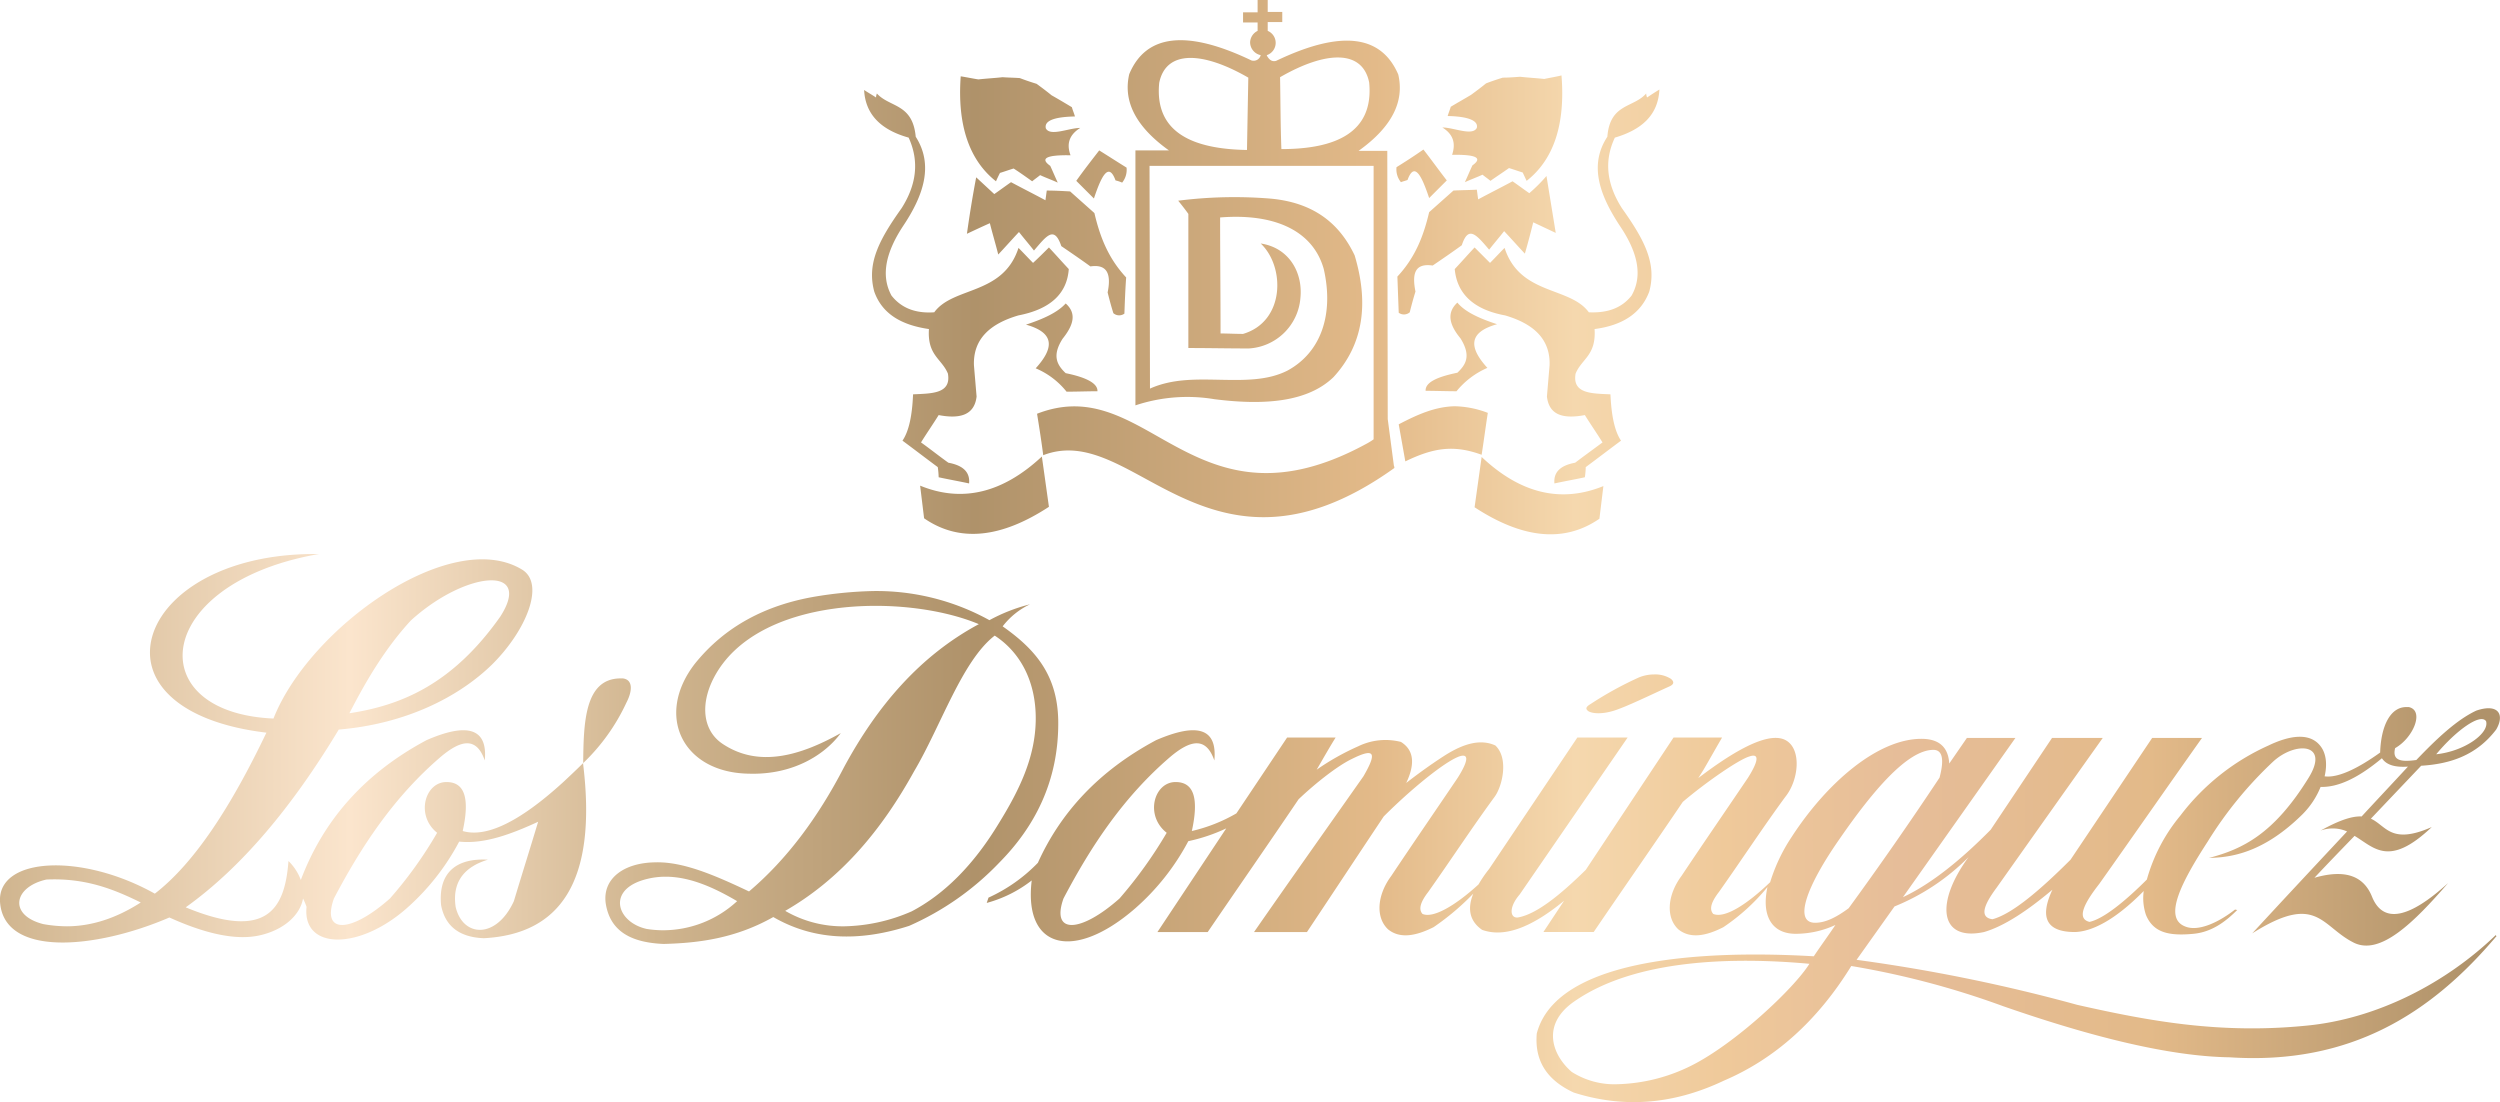 <svg xmlns="http://www.w3.org/2000/svg" xmlns:xlink="http://www.w3.org/1999/xlink" viewBox="0 0 566.77 249.86"><defs><style>.cls-1{fill:url(#Degradado_sin_nombre);}</style><linearGradient id="Degradado_sin_nombre" y1="161.07" x2="566.77" y2="161.07" gradientTransform="matrix(1, 0, 0, -1, 0, 286)" gradientUnits="userSpaceOnUse"><stop offset="0" stop-color="#d0b58f"/><stop offset="0.14" stop-color="#fbe5cd"/><stop offset="0.26" stop-color="#d0b58f"/><stop offset="0.39" stop-color="#af926a"/><stop offset="0.55" stop-color="#e3ba89"/><stop offset="0.63" stop-color="#f5d8ae"/><stop offset="0.69" stop-color="#efc99a"/><stop offset="0.76" stop-color="#e6bd99"/><stop offset="0.86" stop-color="#e3ba89"/><stop offset="0.99" stop-color="#af926a"/></linearGradient></defs><g id="Capa_2" data-name="Capa 2"><g id="Capa_1-2" data-name="Capa 1"><path class="cls-1" d="M356.31,243c-4.6-4-6.8-10.8.5-15.9,14.1-9.9,36.9-10.1,53.4-8.6-3.5,5.6-16.8,18.1-26.8,23.1a39.64,39.64,0,0,1-16.7,4.2,18,18,0,0,1-10.4-2.8m60.8-52.9c7.6-11,15.4-20.1,21.2-20.1,2.4,0,2.3,2.9,1.4,6.3-6.7,10.1-13.6,20-20.6,29.6-2.7,2-5.2,3.3-7.6,3.3-4.9,0-2.1-8.1,5.6-19.1m146.5-26.6c.8,2.7-4.8,6.8-11.3,7.5,4.4-5.3,10-9.4,11.3-7.5m-24,7.1c-5.3,3.8-9.7,5.8-12.6,5.4.6-2.6.4-5.1-.9-6.8-2.4-3.2-7-2.5-11.8-.2a51.53,51.53,0,0,0-20,15.9,39,39,0,0,0-7.6,14.5c-4.9,4.9-9.8,8.9-13,9.6-2.9-.7-1.4-4,2.2-8.6,7.8-11,15.5-22.1,23.3-33.1h-11.3l-18.5,27.6c-6.8,6.8-13.2,12.3-17.7,13.5-3-.4-2-3.2.9-7.1,8-11.3,16-22.6,24.1-34h-11.5l-13.9,20.8c-6.8,6.9-13.5,12.3-19.9,15.3l25.5-36.1h-11l-4,5.8c-.2-3.4-2-5.6-6.3-5.6-9.9,0-21.4,9.9-29.4,22.2a39.25,39.25,0,0,0-4.9,10.3c-5,4.8-10.2,8.3-12.9,7.2-1-1.1-.4-2.8,1.3-5,5.1-7.2,9.8-14.4,15-21.5,3.1-3.8,3.8-10.9.1-12.9-4.5-2.4-14,4.2-19.8,8.6l1.2-1.9c1.4-2.4,2.8-4.9,4.2-7.3h-11l-19.9,30c-6,5.9-11.3,10.1-15.4,10.8-1.8.2-2.1-2.3.4-5.2L369,167.2h-11.4l-20,29.8a27.6,27.6,0,0,0-2.4,3.5c-4.8,4.4-10.1,7.8-12.7,6.7-1-1.1-.4-2.8,1.3-5,5.1-7.2,9.8-14.4,15-21.5,1.8-2.4,3.3-8.8.2-11.7-3.3-1.5-7.1-.5-11.5,2.3-3.1,2-6,4.1-8.7,6.2q3.15-6.6-1.2-9.3a14.14,14.14,0,0,0-9.7,1,55.79,55.79,0,0,0-9.4,5.3c1.4-2.4,2.8-4.9,4.3-7.3h-11l-11.5,17.2a36.61,36.61,0,0,1-10.1,4c1.6-7.3.5-11-3.5-11.1-5-.2-7.3,7.5-2.2,11.5a99.74,99.74,0,0,1-10.7,14.9c-8.8,7.8-15.6,8.2-12.7,0,6.3-12,13.7-23.1,24.2-32.1,4.5-3.8,8.1-4.7,10,.8.7-7.2-3.7-8.7-13.2-4.6-13.1,7-21.7,16.5-26.8,27.8a36.65,36.65,0,0,1-11.2,7.9l-.4,1.2a28.68,28.68,0,0,0,10.2-5.1c-1.9,15.6,9.6,18.4,23.5,6.3a53.51,53.51,0,0,0,12-15.2,39.26,39.26,0,0,0,8.6-2.9l-15.6,23.5h11.4c7.1-10.4,13.5-19.6,20.6-30.1,4-3.8,8.9-7.6,12-9.1,5.2-2.6,5.9-1.6,2.7,3.9-8.3,11.8-16.6,23.5-24.8,35.3h12c5.8-8.7,11.6-17.5,17.4-26.2,6.2-6.2,13.8-12.4,17.1-13.6,2-.7,2.4.5-.3,4.8-5,7.4-10.1,14.8-15.1,22.3-3.2,4.3-3.6,9.4-.7,12.1,2.6,2.1,6.1,1.6,10.3-.5a57.61,57.61,0,0,0,9-7.6c-1.5,3.7-.6,6.4,2,8.2,4.7,1.7,10.7-.1,18.6-6.6l-4.7,7.1h11.4c7-10.3,13.3-19.3,20.2-29.5,5.3-4.5,12.7-9.6,15.1-10.3,2-.7,2.4.5-.3,4.8-5,7.4-10.1,14.8-15.1,22.3-3.2,4.3-3.6,9.4-.7,12.1,2.6,2.1,6.1,1.6,10.2-.5a46.2,46.2,0,0,0,10-9.1c-1.4,6.4.9,10.6,6.4,10.6a21.49,21.49,0,0,0,9-2c-1.6,2.4-3.3,4.7-4.9,7.1-15.4-.9-57.7-2-62.8,17.5-.5,5.8,1.9,10.4,8.4,13.4,10.7,3.4,22,3,34-2.7,11.5-4.9,21.2-13.5,28.9-26a191.94,191.94,0,0,1,34.4,9.1c20.7,7.2,38.1,11.4,51.4,11.6,27.6,1.8,45.9-10.2,60.5-27.5-.3-.1,0-.1-.2-.2-11.1,10.7-26.6,18.9-42.7,20.5-19.7,2-35.8-1-52.2-4.7a381.88,381.88,0,0,0-50-10.2l8.6-12.1a50.11,50.11,0,0,0,16.8-11.2c-7.6,10.3-6.7,19.2,3.5,17,4.5-1.3,9.8-4.8,15.5-9.6q-4.5,9.6,5.1,9.6c3.7-.1,8.9-2.5,15.6-9.3a11.9,11.9,0,0,0,.5,5.4c1.7,4.2,5.5,4.8,10.8,4.3,4.1-.4,7.2-2.7,9.9-5.4a4.33,4.33,0,0,1-.5-.1c-3.3,2.6-8.2,5.2-11.4,3.8-4.9-2-.7-10.1,5.2-19.2a88.87,88.87,0,0,1,14.9-18.2c5.1-4.6,12.8-4.1,8,3.7-7.9,12.8-15,16.2-22.6,18.2,5.1-.1,12.4-1.2,21.2-9.9a18.64,18.64,0,0,0,4.1-6.2c3.5.1,7.9-1.5,13.9-6.5,1,1.5,2.9,2.1,5.9,1.9-3.5,3.8-7,7.5-10.5,11.3-2-.1-4.8.7-9.3,3.2a8.06,8.06,0,0,1,6,.2c-7.2,7.7-14.4,15.4-21.5,23.1,14.7-9.3,15.6-1.6,23,2.1,6,3,13.6-4.5,21.4-13.5-8.9,8.1-14.7,9.2-17.2,3.2-1.8-4.6-5.8-6.5-13.1-4.4,3-3.2,6.1-6.4,9.1-9.5,4.5,2.7,7.8,7.2,17.5-2-9.3,4.1-10.3-.3-13.8-1.9l11.4-12c6.5-.4,12.5-2.3,17-8.2,2-3.4.5-6-4.5-4.3-4.5,2.1-9.1,6.5-13.6,11.2-3,.4-5.6.4-4.8-2.7,4.1-2.3,6.7-8.5,3.1-9.3h-.6c-3.5,0-5.7,4.1-5.9,10.3M132.21,173a45.29,45.29,0,0,0,9.8-13.7c1.4-2.7,1.5-5.2-.8-5.5h-.5c-8.2,0-8.4,10.1-8.5,19.2m14.4,37.6c-6.4-1.4-9-8.2-1.4-10.9,7.3-2.5,14.6.3,21.9,4.6a24.79,24.79,0,0,1-16.8,6.6,24,24,0,0,1-3.7-.3m31.4-4.1c12.7-7.3,21.9-18.4,29.2-31.6,6.1-10.3,10.9-25.1,18.3-30.8,5.7,3.7,9.4,10.3,9.3,19.1-.1,8.5-3.7,15.9-8.4,23.5-5.7,9.4-12.3,16-19.7,19.9a39.7,39.7,0,0,1-15.2,3.4,25.91,25.91,0,0,1-13.5-3.5m6.5-71.2c-10.8,1.9-20.1,6.6-27,15.2-9.1,11.8-2.7,24.7,12.3,24.9,10.1.3,17.3-4.4,20.8-9.2-9.1,5.1-18.5,7.9-26.7,2.5-4.6-3-5.2-9-2.1-15,9.7-18.7,43.4-19.2,60.1-12.2-13.4,7.2-23.1,18.6-30.6,32.5-5.9,11.4-13,20.9-21.5,28.1-7.8-3.7-15-6.8-21.3-6.6-7.1.1-11.9,3.7-11.2,9.2,1,6.8,6.3,9,13.1,9.3,8.1-.2,16.4-1.3,24.9-6.1,8.8,5.1,19,5.8,30.8,2a63.79,63.79,0,0,0,20.5-14.4c7.7-7.8,13.5-18.2,13.3-32.2-.2-10.3-5.2-16.1-12.6-21.3a16.94,16.94,0,0,1,6.2-5,39,39,0,0,0-9.2,3.6,52.94,52.94,0,0,0-26.6-6.6,91.93,91.93,0,0,0-13.2,1.3M9.81,209.5c-7.9-2-6.8-8.4.7-10.1,8.9-.4,15.3,2.2,21.4,5.2q-8.4,5.4-16.8,5.4a30.72,30.72,0,0,1-5.3-.5m83.3-68.8c12.4-11.3,27.9-12.7,20.3-.9-10.8,15.3-22.4,20.1-34.2,21.9,3.9-7.6,8.2-14.8,13.9-21M34,147.8c-.1,8.2,8,16.1,26.4,18.3-7.8,16.3-16.1,29.4-25.3,36.5-16.6-9.3-35.6-8.3-35.1,1.8.8,12.7,21.7,10.8,38.4,3.6,7.5,3.4,14.9,5.4,20.7,4,5.1-1.2,8.9-4.4,9.6-8.3a15.39,15.39,0,0,1,.8,1.9c-1,9.6,11.6,10,22.6.4a53.51,53.51,0,0,0,12-15.2c5.7.6,11.8-1.7,17.9-4.5-1.8,6-3.7,12-5.5,18-4,8.7-11.6,8.2-13.2,1.3-.8-5.4,1.7-9,7.3-10.7-7-.4-11.3,2.8-10.6,10.3.9,4.8,4.2,7.3,9.7,7.5,17-.9,25.8-12.4,22.5-39.5V173c-1.5,1.5-3,2.9-4.5,4.3-10.3,9.4-17.7,12.6-22.8,11.1,1.6-7.3.5-11-3.5-11.1-5-.2-7.3,7.5-2.3,11.5a93.06,93.06,0,0,1-10.7,14.9c-8.8,7.8-15.6,8.2-12.7,0,6.3-12,13.7-23.1,24.2-32.1,4.5-3.8,8.1-4.7,10,.8.7-7.2-3.8-8.7-13.2-4.6-14.6,7.8-23.6,18.7-28.5,31.7a11.72,11.72,0,0,0-2.8-4.3c-.8,10.7-4.7,18.2-23.3,10.5,12.6-9,24.1-22.7,34.7-40.3,15.4-1.3,27.3-7.5,34.7-14.7,7.8-7.7,12.2-18.4,6.8-21.6-16.1-9.7-48.2,13.2-56.3,33.8-13.7-.6-20.6-6.9-20.6-14.3,0-8.9,10.2-19.4,30.9-23H71c-23,.1-36.9,11.4-37,22.2m174.6-37.7.9,7.4c8.1,5.6,17.6,4.4,28.3-2.6l-1.6-11.4q-13.35,12.45-27.6,6.6m125.7,4.9c10.7,7,20.2,8.2,28.3,2.6l.9-7.4q-14.4,5.85-27.6-6.6Zm-17.2-18.8,1.5,8.4c6.4-3.1,11-3.8,17.3-1.5.5-3.2.9-6.3,1.4-9.5a22.16,22.16,0,0,0-7.5-1.5c-4.4.1-8.3,1.8-12.7,4.1m-84.5-22.6c6.8,1.9,6.2,5.5,2.2,9.9a17.76,17.76,0,0,1,7,5.3c2.3,0,4.7-.1,7-.1.1-1.7-2.3-3.1-7.2-4.1-1.9-1.8-3.2-3.9-.7-7.8,2.4-3,3.3-5.7.7-8-1.8,2-5,3.5-9,4.8m98.5,3.1c2.5,4,1.2,6-.7,7.8-4.9,1-7.3,2.3-7.2,4.1,2.3,0,4.7.1,7,.1a18.51,18.51,0,0,1,7-5.3c-4-4.4-4.6-8,2.2-9.9-4-1.3-7.3-2.8-9-4.9-2.6,2.4-1.7,5.2.7,8.1M219.21,53c1.7-.8,3.4-1.6,5.2-2.4.6,2.4,1.3,4.7,1.9,7.1,1.6-1.7,3.1-3.4,4.7-5.1,1.1,1.4,2.3,2.8,3.4,4.2,2.9-3.4,4.6-5.7,6.2-1,2.2,1.5,4.4,3,6.6,4.6,4-.6,4.7,2,3.9,5.9.4,1.6.8,3.1,1.3,4.7a2,2,0,0,0,2.5.1c.1-2.7.2-5.5.4-8.2-4.2-4.5-6-9.5-7.2-14.6l-5.5-4.9c-1.8-.1-3.5-.2-5.3-.2-.1.7-.2,1.5-.3,2.2-2.6-1.4-5.2-2.7-7.8-4.1-1.3.9-2.5,1.8-3.8,2.7l-4.1-3.8c-.8,4.2-1.5,8.5-2.1,12.8m127.5-9.2c-1.3-.9-2.5-1.8-3.8-2.7-2.6,1.4-5.2,2.7-7.8,4.1-.1-.7-.2-1.5-.3-2.2-1.8.1-3.5.1-5.3.2L324,48.1c-1.2,5.1-3,10.1-7.2,14.6.1,2.7.2,5.5.3,8.2a2,2,0,0,0,2.5-.1c.4-1.6.8-3.1,1.3-4.7-.8-4-.2-6.5,3.9-5.9,2.2-1.5,4.4-3,6.6-4.6,1.5-4.6,3.3-2.4,6.2,1,1.1-1.4,2.3-2.8,3.4-4.2,1.6,1.7,3.1,3.4,4.7,5.1.7-2.4,1.3-4.7,1.9-7.1l5.1,2.4-2.1-12.9a35.9,35.9,0,0,1-3.9,3.9M244,41l4,4c1.6-4.8,3.3-8.5,4.9-4.1a8.8,8.8,0,0,1,1.5.5,4.59,4.59,0,0,0,1-3.4c-2.1-1.3-4.1-2.6-6.2-3.9-1.7,2.2-3.5,4.5-5.2,6.9m72.6-3.1a4.59,4.59,0,0,0,1,3.4c.5-.2,1-.3,1.5-.5,1.6-4.4,3.3-.7,4.9,4.1l4-4c-1.8-2.3-3.5-4.7-5.3-7-2,1.4-4,2.7-6.1,4M206,31.2c2.5,5.5,1.7,10.8-1.6,16-5.2,7.3-7.9,12.6-6.2,18.9,1.8,5.1,6.2,7.6,12.4,8.5-.4,6,2.9,6.7,4.3,10.1.8,4.6-3.7,4.5-7.9,4.7-.2,4.7-.9,8.3-2.4,10.5,2.7,2,5.3,4,8,6a17.85,17.85,0,0,1,.2,2.3c2.3.5,4.6.9,6.9,1.4.2-2.2-.9-4-4.7-4.7-2.1-1.5-4.1-3.1-6.2-4.6,1.3-2.1,2.7-4.1,4-6.2,4.7.9,8.1.1,8.6-4.2-.2-2.4-.4-4.7-.6-7.1-.2-5.9,3.6-9.4,10.1-11.3q10.8-2.1,11.4-10.5c-1.5-1.6-3-3.3-4.5-4.9-1.2,1.2-2.4,2.4-3.6,3.5-1.1-1.1-2.2-2.3-3.3-3.4-3.5,10.8-14.8,8.7-19.1,14.6-4.3.3-7.5-1-9.7-3.8-2.5-4.6-1.2-9.9,2.6-15.7,4.7-7,7-13.9,2.9-20.3-.7-7.6-5.9-6.6-8.8-9.8a2.92,2.92,0,0,0-.2.9c-.9-.6-1.8-1.1-2.7-1.7.3,5.7,4,9.1,10.1,10.8m167.4-9.1a2.92,2.92,0,0,1-.2-.9c-2.9,3.3-8.2,2.2-8.8,9.8-4.2,6.4-1.8,13.2,2.9,20.3,3.9,5.8,5.2,11.1,2.6,15.7-2.2,2.8-5.4,4-9.7,3.8-4.3-5.9-15.6-3.8-19.1-14.6-1.1,1.1-2.2,2.3-3.3,3.4l-3.5-3.5c-1.5,1.6-3,3.3-4.5,4.9.5,5.6,4.3,9.2,11.4,10.5,6.5,1.9,10.3,5.4,10.1,11.3-.2,2.4-.4,4.7-.6,7.1.5,4.3,3.8,5.1,8.6,4.2,1.3,2.1,2.7,4.1,4,6.2-2,1.5-4.1,3-6.2,4.6-3.8.7-4.9,2.5-4.7,4.7,2.3-.5,4.6-.9,6.9-1.4a17.85,17.85,0,0,0,.2-2.3c2.7-2,5.3-4,8-6-1.5-2.2-2.2-5.9-2.4-10.5-4.2-.2-8.7-.1-7.9-4.7,1.4-3.4,4.7-4.1,4.3-10.1,6.1-.8,10.5-3.4,12.4-8.5,1.7-6.3-1-11.6-6.2-18.9-3.3-5.2-4.2-10.5-1.6-16,6.1-1.8,9.8-5.1,10.1-10.9-1,.6-1.9,1.2-2.8,1.8m-147.6,19c.3-.7.6-1.3.9-1.9,1-.3,2.1-.7,3.1-1,1.4.9,2.8,1.9,4.2,2.9.6-.5,1.2-.9,1.8-1.4,1.3.6,2.7,1.1,4,1.7-.6-1.3-1.1-2.5-1.7-3.8-2.4-1.7-.9-2.5,4.6-2.4-1-2.7-.2-4.7,2.2-6.2-2.6,0-6.8,2-7.8.1q-.6-2.55,6.6-2.7c-.2-.7-.5-1.4-.7-2.1-1.5-.9-3-1.8-4.6-2.7-1.1-.9-2.3-1.8-3.4-2.6-1.3-.4-2.5-.8-3.8-1.3-1.3-.1-2.6-.1-3.9-.2-1.8.2-3.7.3-5.5.5-1.3-.2-2.7-.5-4-.7-.8,11,1.9,19,8,23.8m124.3-23.2c-1.8-.2-3.7-.3-5.5-.5-1.3.1-2.6.2-3.9.2-1.3.4-2.5.8-3.8,1.3-1.1.9-2.3,1.8-3.4,2.6-1.5.9-3.1,1.8-4.6,2.7-.2.7-.5,1.4-.7,2.1,4.8.1,7,1.1,6.6,2.7-1,1.9-5.2-.1-7.8-.1,2.4,1.5,3.1,3.5,2.2,6.2,5.5-.1,7,.7,4.6,2.4-.6,1.3-1.1,2.5-1.7,3.8,1.3-.6,2.7-1.1,4-1.7.6.5,1.2.9,1.8,1.4,1.4-1,2.8-1.9,4.2-2.9,1,.3,2.1.7,3.1,1,.3.6.6,1.3.9,1.9,6.1-4.8,8.8-12.7,7.9-23.9-1.2.3-2.5.5-3.9.8m-87.3.9c1.5-7.5,9.8-7.2,20.2-1.2-.1,5.4-.2,10.9-.3,16.4-12.2-.2-21-3.9-19.9-15.2m27.4-1.3c10.4-6,18.7-6.3,20.2,1.2,1.1,11.4-7.7,15.1-19.9,15.1-.2-5.3-.2-10.8-.3-16.3M285.11.1V2.8h-3.3V5.1h3.3V7a3,3,0,0,0-1.7,2.6,3,3,0,0,0,2.4,2.9h0a1.65,1.65,0,0,1-2.1,1.2c-14.6-7-23.9-6-27.7,3.1-1.4,6,1.3,11.8,9,17.3h-7.6V91.9a37.22,37.22,0,0,1,17.9-1.4c11.8,1.5,21.3.5,27-5,6.9-7.5,8-16.9,4.8-27.6-3.5-7.4-9.5-12.1-19.4-12.9a100.86,100.86,0,0,0-20.6.5c.8,1,1.6,2,2.3,3V78.9c4.6,0,9.1.1,13.7.1a12.45,12.45,0,0,0,11.7-11.4c.6-5.6-2.4-11.4-9-12.4,5.6,5.3,5.5,17.7-4,20.5-1.7,0-3.4-.1-5.1-.1,0-8.8-.1-17.6-.1-26.3,12.5-1,21.1,3.1,23.5,11.7,2.3,10.1-.5,18.8-8.2,23-4.5,2.3-9.8,2.2-15.2,2.1s-10.9-.3-16,2l-.1-50.5h50.8v62a14.6,14.6,0,0,1-1.8,1.1c-21.6,11.7-34.4,5.4-45.8-1-9.2-5.2-17.4-10.3-28.7-5.9.5,3.1,1,6.3,1.4,9.4,9.8-3.8,18.6,3.3,29.4,8.6,12.6,6.2,28,10.2,50.2-5.7h0a.9.9,0,0,0-.1-.5L314.61,95l-.1-60.8H308c7.7-5.5,10.4-11.3,9-17.3-3.9-9.1-13.1-10.1-27.7-3.1-1.1.3-1.7-.5-2.1-1.2v-.1a2.94,2.94,0,0,0,.2-5.5V5h3.3V2.7h-3.3V0h-2.3Zm86.4,153.5a80.14,80.14,0,0,0-10.9,6c-1.2.7-1.2,1.2-.4,1.7,1,.5,3,.6,5.4-.1,2.8-.8,8.9-3.8,12.9-5.6,1.1-.5,1-1.1.3-1.7a6.62,6.62,0,0,0-3.8-1,9.1,9.1,0,0,0-3.5.7"/></g></g></svg>